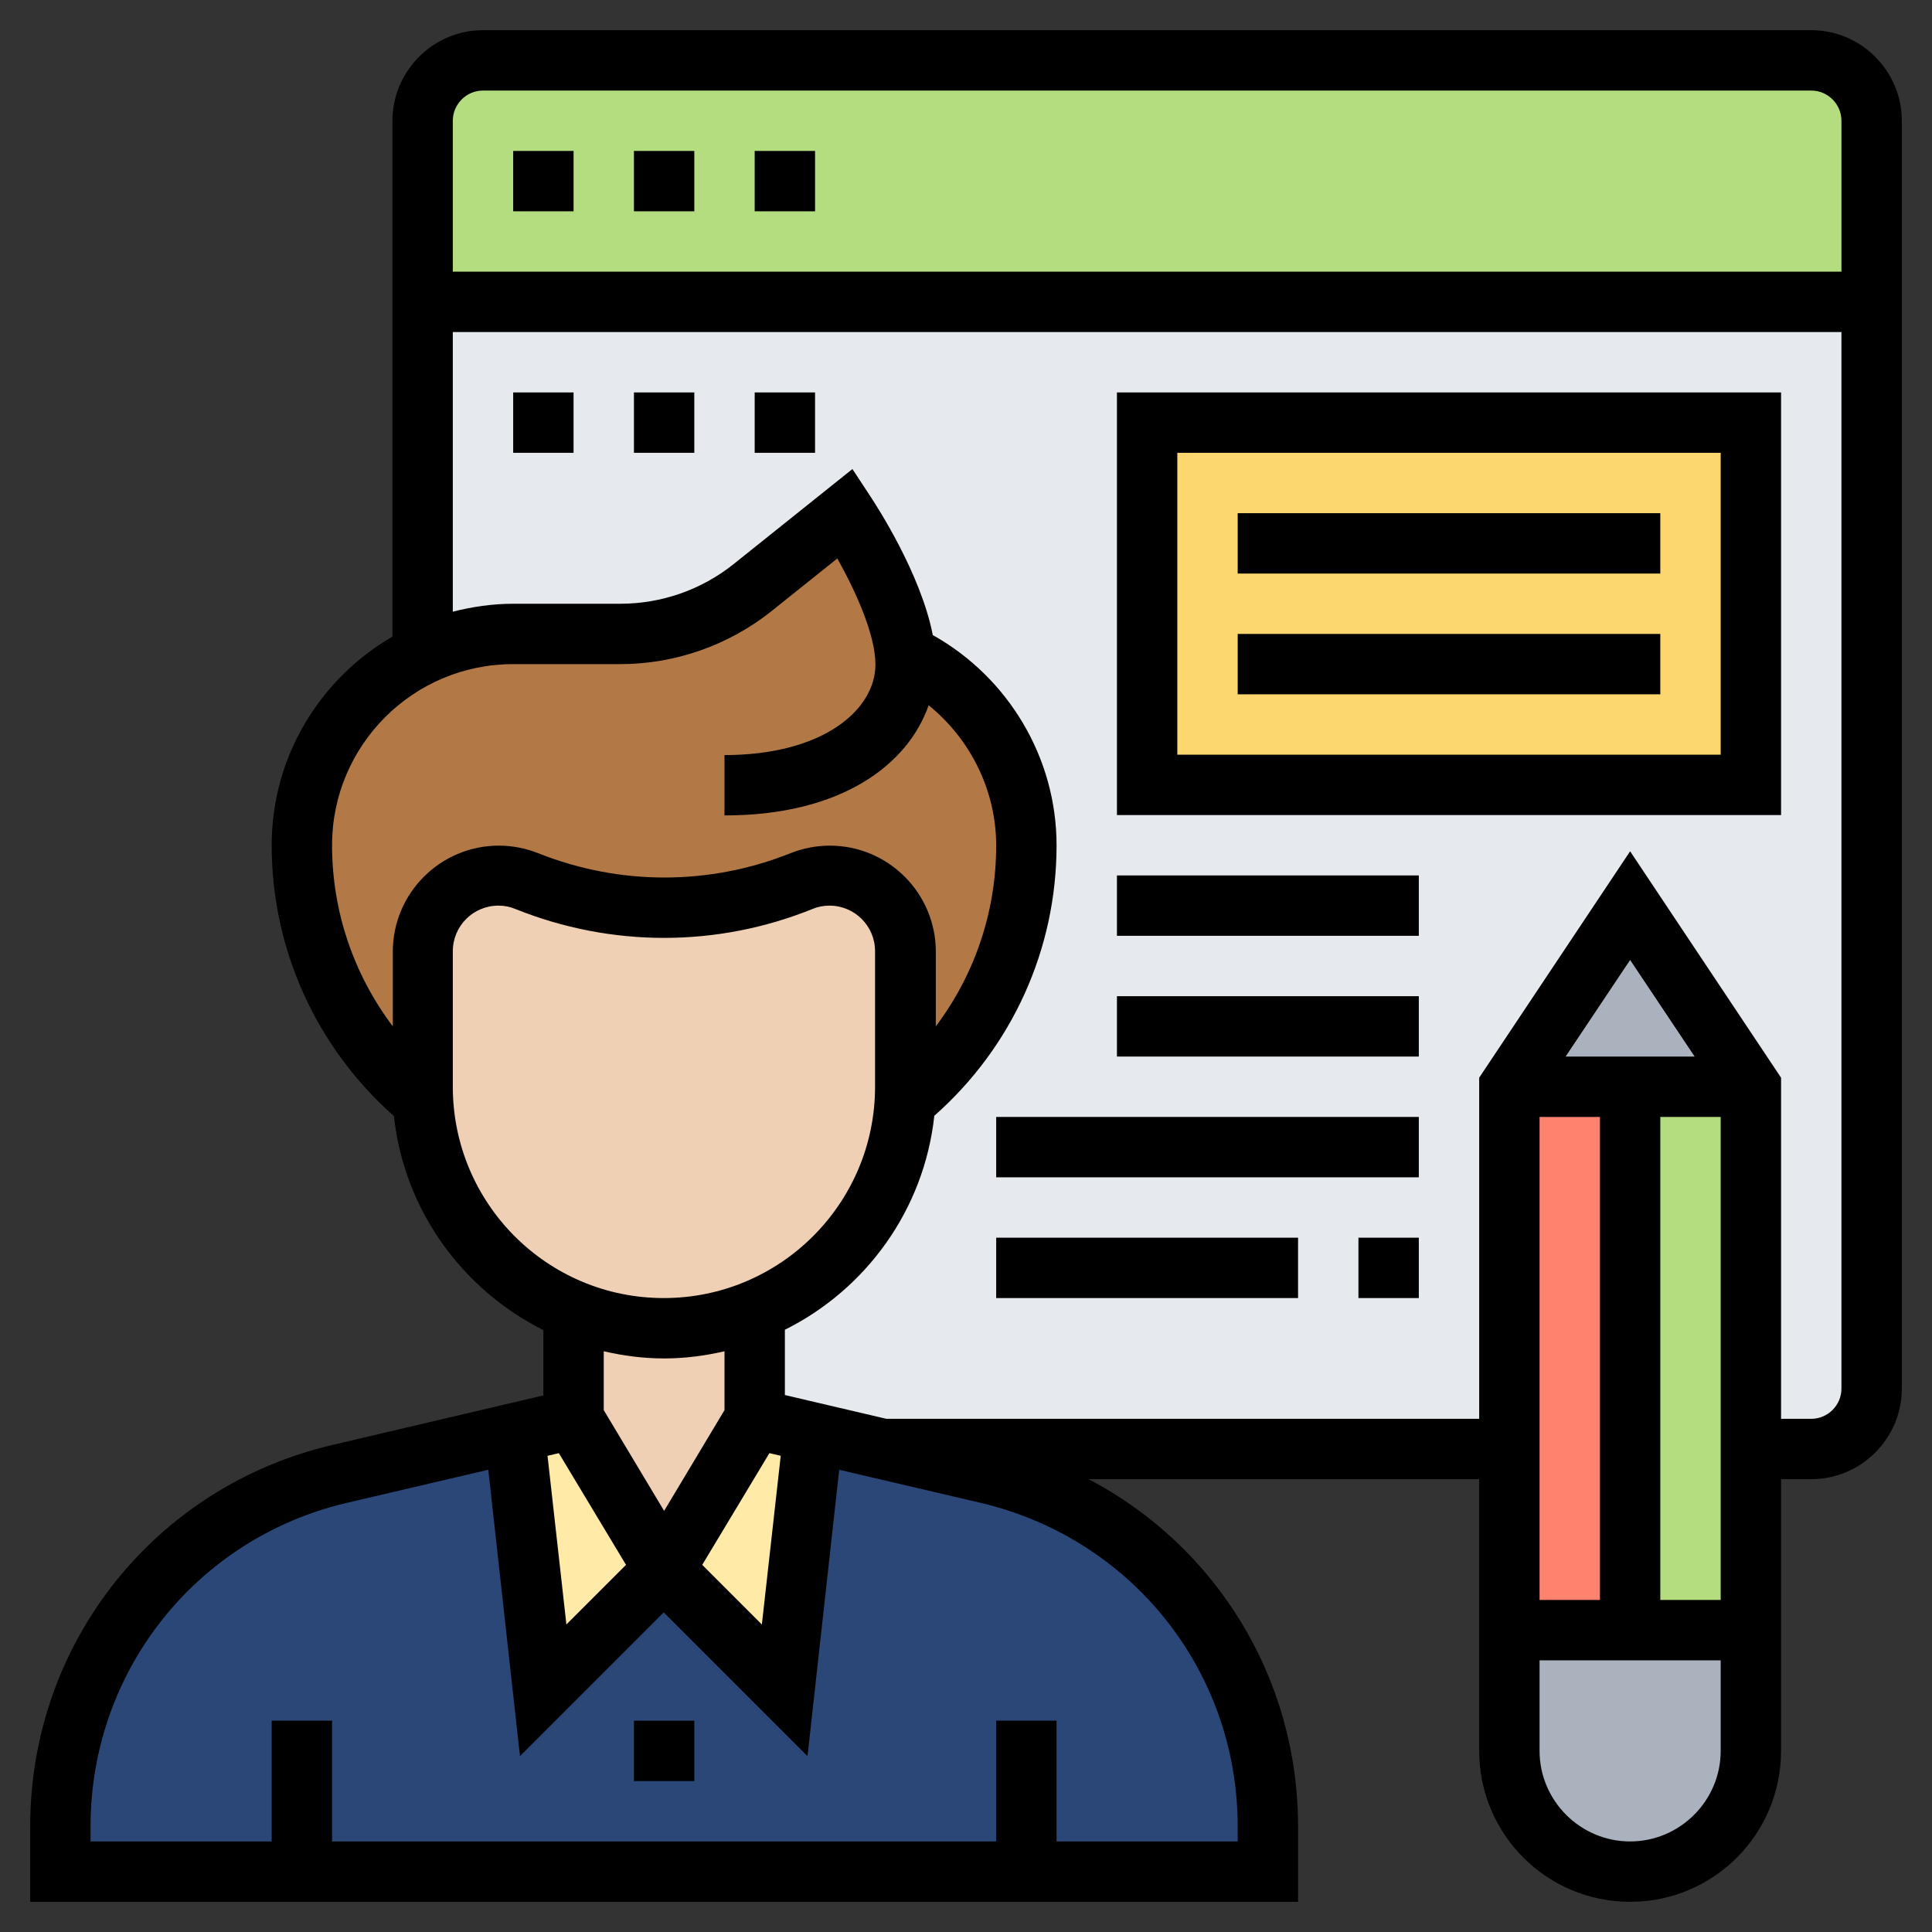<?xml version="1.0" encoding="utf-8"?>
<!-- Generator: Adobe Illustrator 23.1.0, SVG Export Plug-In . SVG Version: 6.00 Build 0)  -->
<svg version="1.1" id="Layer_5" xmlns="http://www.w3.org/2000/svg" xmlns:xlink="http://www.w3.org/1999/xlink" x="0px" y="0px"
	 viewBox="0 0 512 512" style="enable-background:new 0 0 512 512;" xml:space="preserve">
<rect x="0" y="0" width="512" height="512" fill="#333333" stroke="none"/>
<style type="text/css">
	.st0{fill:#E6E9ED;}
	.st1{fill:#FCD770;}
	.st2{fill:#AAB2BD;}
	.st3{fill:#B4DD7F;}
	.st4{fill:#FF826E;}
	.st5{fill:#2A4777;}
	.st6{fill:#FFEAA7;}
	.st7{fill:#F0D0B4;}
	.st8{fill:#B27946;}
</style>
<g>
	<g>
		<g>
			<path class="st0" d="M112,80v93.4v0.1c7.3-3.5,15.4-5.4,24-5.4h28.3c12.7,0,25.1-4.3,35-12.2L224,136c0,0,14.3,21.5,15.8,37.4
				c9.5,4.5,17.6,11.5,23.2,20.2c5.7,8.8,9,19.2,9,30.4c0,27.4-12.6,51.8-32.2,68c-1.5,25.1-17.6,46.3-39.8,55.4V376l15.6,3.7
				L234,384h0.1H480c8.8,0,16-7.2,16-16V80H112z"/>
		</g>
		<g>
			<path class="st1" d="M304,112h160v96H304V112z"/>
		</g>
		<g>
			<path class="st2" d="M464,432v32c0,8.8-3.6,16.8-9.4,22.6c-5.8,5.8-13.8,9.4-22.6,9.4c-17.7,0-32-14.3-32-32v-32h32H464z"/>
		</g>
		<g>
			<path class="st2" d="M432,240l32,48h-32h-32L432,240z"/>
		</g>
		<g>
			<path class="st3" d="M112,80V32c0-8.8,7.2-16,16-16h352c8.8,0,16,7.2,16,16v48H112z"/>
		</g>
		<g>
			<path class="st3" d="M464,384v48h-32V288h32V384z"/>
		</g>
		<g>
			<path class="st4" d="M432,288v144h-32v-48v-96H432z"/>
		</g>
		<g>
			<path class="st5" d="M234,384L234,384l28,6.6c43.4,10.2,74,49,74,93.4v12h-64H80H16v-12c0-44.5,30.6-83.2,74-93.4l46.4-10.9
				L144,448l32-32l32,32l7.6-68.3L234,384z"/>
		</g>
		<g>
			<path class="st6" d="M152,376l24,40l-32,32l-7.6-68.3L152,376z"/>
		</g>
		<g>
			<path class="st6" d="M215.6,379.7L208,448l-32-32l24-40L215.6,379.7z"/>
		</g>
		<g>
			<path class="st7" d="M200,347.4V376l-24,40l-24-40v-28.6c7.4,3,15.5,4.6,24,4.6S192.6,350.3,200,347.4z"/>
		</g>
		<g>
			<path class="st7" d="M239.8,292c-1.5,25.1-17.6,46.3-39.8,55.4c-7.4,3-15.5,4.6-24,4.6s-16.6-1.7-24-4.6
				c-8-3.3-15.3-8.1-21.3-14.1c-10.6-10.7-17.6-25.2-18.6-41.3c-0.1-1.3-0.2-2.6-0.2-4v-35.8c0-11.1,9-20.2,20.2-20.2
				c2.6,0,5,0.5,7.4,1.4c11.7,4.6,24.1,7,36.4,7s24.7-2.4,36.4-7c2.4-1,4.9-1.4,7.4-1.4c11.1,0,20.2,9,20.2,20.2V288
				C240,289.4,239.9,290.7,239.8,292z"/>
		</g>
		<g>
			<path class="st8" d="M239.8,173.4c9.5,4.5,17.6,11.5,23.2,20.2c5.7,8.8,9,19.2,9,30.4c0,27.4-12.6,51.8-32.2,68
				c0.1-1.3,0.2-2.6,0.2-4v-35.8c0-11.1-9-20.2-20.2-20.2c-2.6,0-5,0.5-7.4,1.4c-11.7,4.6-24.1,7-36.4,7s-24.7-2.4-36.4-7
				c-2.4-1-4.9-1.4-7.4-1.4c-11.1,0-20.2,9-20.2,20.2V288c0,1.4,0.1,2.7,0.2,4C92.6,275.8,80,251.4,80,224
				c0-15.5,6.2-29.4,16.4-39.6c4.5-4.5,9.8-8.2,15.6-11c7.3-3.5,15.4-5.4,24-5.4h28.3c12.7,0,25.1-4.3,35-12.2L224,136
				C224,136,238.3,157.5,239.8,173.4L239.8,173.4z"/>
		</g>
	</g>
	<g>
		<path d="M480,8H128c-13.2,0-24,10.8-24,24v136.7c-19.1,11.1-32,31.7-32,55.3c0,27.6,11.8,53.5,32.4,71.8
			c2.7,24.9,18.1,45.9,39.6,56.7v17.3l-55.8,13.1C41,393.9,8,435.5,8,484v20h336v-20c0-39.5-21.9-74.4-55.5-92H392v72
			c0,22.1,17.9,40,40,40s40-17.9,40-40v-72h8c13.2,0,24-10.8,24-24V32C504,18.8,493.2,8,480,8z M128,24h352c4.4,0,8,3.6,8,8v40H120
			V32C120,27.6,123.6,24,128,24z M88,224c0-26.5,21.5-48,48-48h28.4c14.5,0,28.7-5,40-14l17.5-14c4.6,8.2,10.1,20,10.1,28.1
			c0,11.9-13.7,24-40,24v16c31.3,0,48.7-13.7,54.1-29.2c11.1,9,17.9,22.6,17.9,37.2c0,17.5-5.7,34.2-16,47.9v-19.8
			c0-15.5-12.6-28.1-28.1-28.1c-3.6,0-7.1,0.7-10.4,2c-21.5,8.6-45.3,8.6-66.9,0c-3.3-1.3-6.8-2-10.4-2c-15.5,0-28.1,12.6-28.1,28.1
			v19.8C93.7,258.2,88,241.5,88,224z M120,288v-35.9c0-6.7,5.4-12.1,12.1-12.1c1.6,0,3.1,0.3,4.5,0.9c25.4,10.2,53.4,10.2,78.7,0
			c1.4-0.6,3-0.9,4.5-0.9c6.7,0,12.1,5.4,12.1,12.1V288c0,30.9-25.1,56-56,56S120,318.9,120,288L120,288z M203.9,385.1l3,0.7
			l-5,44.7l-15.8-15.8L203.9,385.1z M176,360c5.5,0,10.8-0.7,16-1.9v15.6l-16,26.7l-16-26.7v-15.6C165.2,359.3,170.5,360,176,360z
			 M148.1,385.1l17.8,29.6l-15.8,15.8l-5-44.7L148.1,385.1z M328,484v4h-48v-32h-16v32H88v-32H72v32H24v-4c0-41,27.9-76.3,67.8-85.7
			l37.6-8.8l8.4,75.9l38.1-38.1l38.1,38.1l8.4-75.9l37.6,8.8C300.1,407.8,328,443,328,484z M456,296v128h-16V296H456z M414.9,280
			l17.1-25.6l17.1,25.6H414.9z M408,296h16v128h-16V296z M432,488c-13.2,0-24-10.8-24-24v-24h48v24C456,477.2,445.2,488,432,488z
			 M480,376h-8v-90.4l-40-60l-40,60V376H234.9l-26.9-6.3v-17.3c21.5-10.7,36.9-31.8,39.6-56.7c20.6-18.2,32.4-44.1,32.4-71.7
			c0-23.2-12.8-44.5-32.8-55.7c-3.2-16.4-15-34.4-16.5-36.7l-4.8-7.3l-31.5,25.2c-8.5,6.8-19.1,10.5-30,10.5H136
			c-5.5,0-10.9,0.8-16,2.1V88h368v280C488,372.4,484.4,376,480,376L480,376z"/>
		<path d="M168,456h16v16h-16V456z"/>
		<path d="M136,40h16v16h-16V40z"/>
		<path d="M168,40h16v16h-16V40z"/>
		<path d="M200,40h16v16h-16V40z"/>
		<path d="M136,104h16v16h-16V104z"/>
		<path d="M200,104h16v16h-16V104z"/>
		<path d="M168,104h16v16h-16V104z"/>
		<path d="M296,216h176V104H296V216z M312,120h144v80H312V120z"/>
		<path d="M328,136h112v16H328V136z"/>
		<path d="M328,168h112v16H328V168z"/>
		<path d="M296,232h80v16h-80V232z"/>
		<path d="M296,264h80v16h-80V264z"/>
		<path d="M264,296h112v16H264V296z"/>
		<path d="M264,328h80v16h-80V328z"/>
		<path d="M360,328h16v16h-16V328z"/>
	</g>
</g>
</svg>
